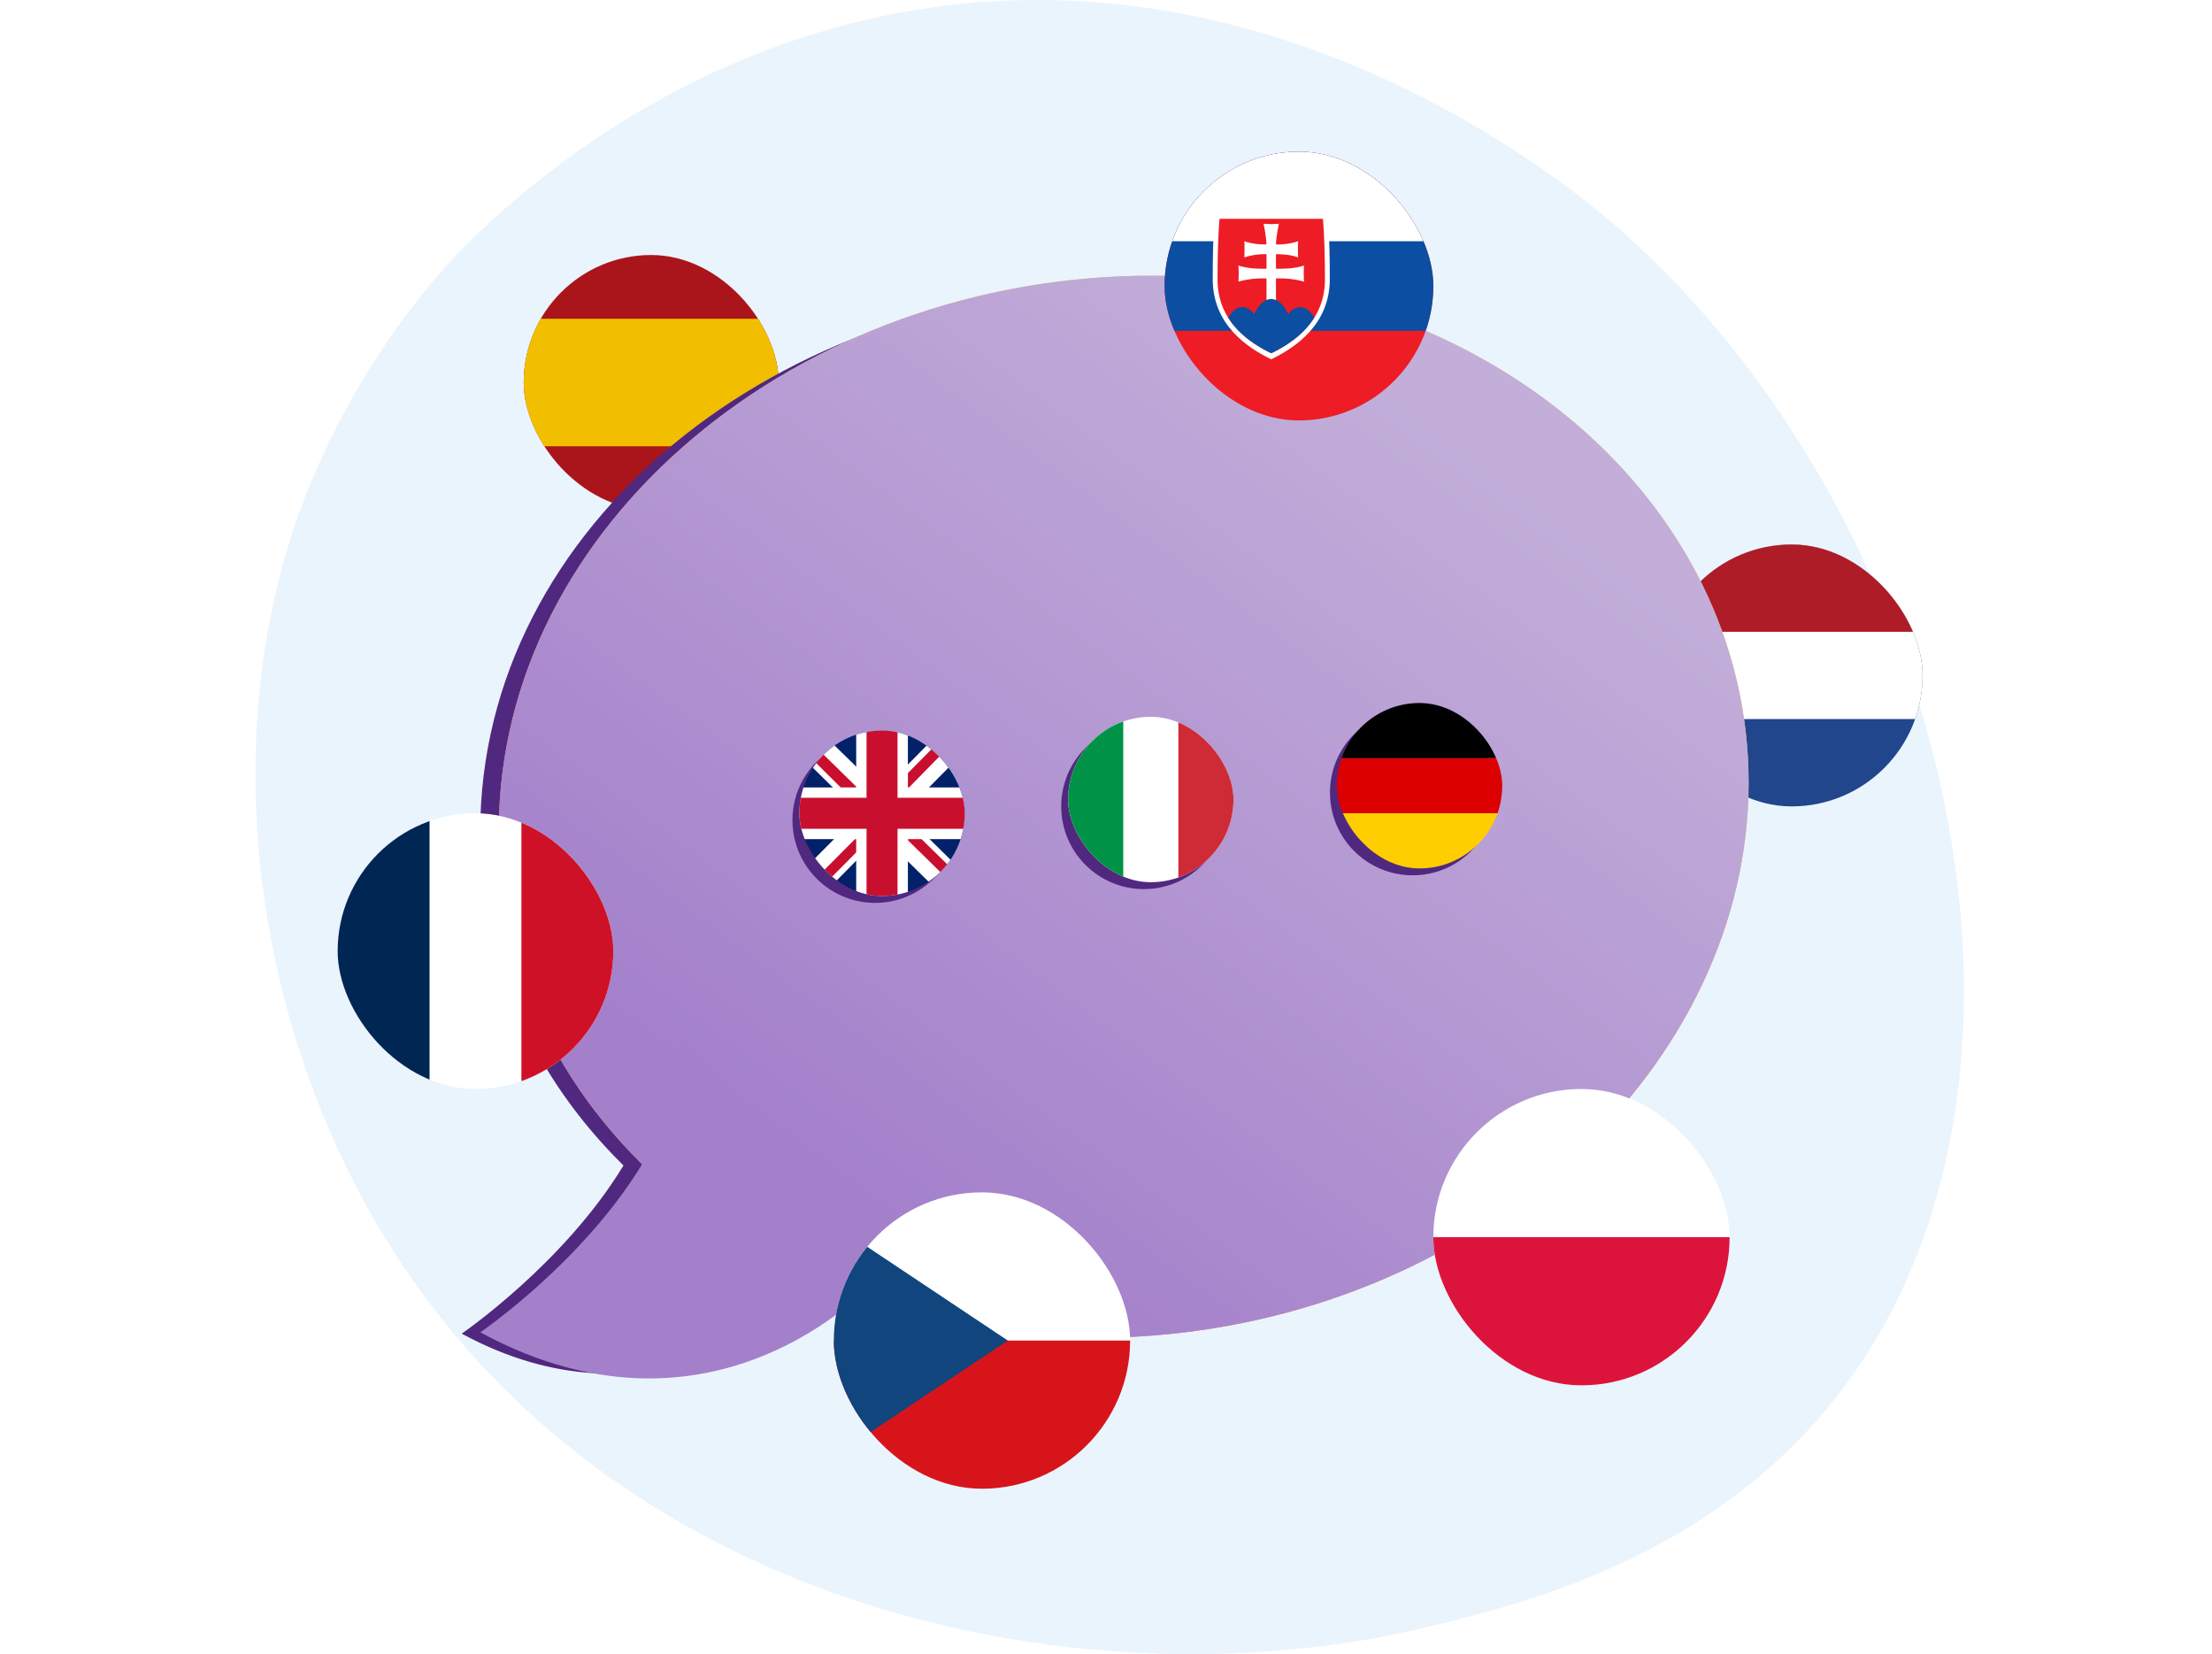 <svg width="321" height="240" viewBox="0 0 321 240" fill="none" xmlns="http://www.w3.org/2000/svg">
<path d="M56.828 181.127C90.278 234.037 158.374 248.121 207.983 235.872C221.528 232.528 248.781 225.798 267.067 201.934C302.184 156.105 282.635 75.261 235.234 33.438C229.129 28.053 187.097 -7.85 132.113 1.566C91.856 8.46 67.219 35.79 64.234 39.181C60.463 43.465 52.245 53.526 45.777 68.43C30.58 103.449 35.925 148.063 56.828 181.127Z" fill="#EAF4FC"/>
<g filter="url(#filter0_d_1040_30358)">
<g clip-path="url(#clip0_1040_30358)">
<path d="M74 35H111V72H74V35Z" fill="#AA151B"/>
<path d="M74 44.25H111V62.75H74V44.25Z" fill="#F1BF00"/>
</g>
</g>
<g filter="url(#filter1_d_1040_30358)">
<g clip-path="url(#clip1_1040_30358)">
<path d="M239 77H277V115H239V77Z" fill="#21468B"/>
<path d="M239 77H277V102.331H239V77Z" fill="white"/>
<path d="M239 77H277V89.669H239V77Z" fill="#AE1C28"/>
</g>
</g>
<path d="M251.027 111.975C251.022 111.825 251.015 111.675 251.01 111.525C250.995 111.064 250.975 110.604 250.95 110.145C250.943 110.014 250.935 109.884 250.927 109.754C250.895 109.219 250.856 108.685 250.811 108.153C250.808 108.12 250.805 108.087 250.803 108.055C249.54 93.507 243.474 80.241 233.928 69.388C233.918 69.417 233.908 69.445 233.897 69.475C218.276 51.692 193.109 41.486 164.307 41.481C113.039 41.47 69.685 76.234 69.685 120.725C69.685 139.606 77.531 156.364 90.478 169.099C81.84 183.35 67 193.498 67 193.498C94.043 208.142 114.963 191.283 122.709 184.56C127.389 186.241 132.011 188.719 136.823 190.733C138.102 187.166 142.723 184.493 146.375 185.886C147.726 186.401 149.098 186.82 150.509 187.139C151.228 187.302 151.952 187.427 152.676 187.561C152.853 187.594 152.992 187.621 153.103 187.643C153.208 187.653 153.335 187.666 153.491 187.683C156.381 187.993 159.287 188.222 162.185 188.446C168.602 188.943 175.039 189.056 181.472 188.885C183.084 188.842 184.542 189.326 185.759 190.155C190.891 188.686 195.827 186.852 200.525 184.691C201.808 184.101 203.073 183.487 204.319 182.85C206.812 181.575 209.231 180.206 211.569 178.75C215.661 176.202 219.507 173.388 223.071 170.343C225.108 168.604 227.053 166.788 228.899 164.905C230.284 163.492 231.613 162.04 232.884 160.553C233.308 160.057 233.725 159.558 234.136 159.054C235.368 157.543 236.54 155.998 237.652 154.42C239.503 151.79 241.183 149.072 242.678 146.277C243.276 145.159 243.845 144.029 244.383 142.888C244.652 142.317 244.914 141.744 245.168 141.168C245.675 140.015 246.152 138.852 246.598 137.679C246.82 137.092 247.035 136.503 247.242 135.911C247.655 134.727 248.037 133.534 248.385 132.333C249.083 129.929 249.649 127.49 250.077 125.023C250.291 123.789 250.471 122.548 250.615 121.301C250.76 120.053 250.869 118.8 250.942 117.541C251.015 116.282 251.051 115.017 251.051 113.748C251.052 113.154 251.042 112.564 251.027 111.975Z" fill="#51287F"/>
<path d="M72.388 120.537C72.388 165.028 115.931 197.735 167.199 193.78C215.953 190.019 253.755 154.177 253.755 113.56C253.755 72.944 215.953 40.01 167.199 40C115.931 39.99 72.388 76.047 72.388 120.537Z" fill="url(#paint0_linear_1040_30358)"/>
<path d="M72.388 120.537C72.388 165.028 115.931 197.735 167.199 193.78C215.953 190.019 253.755 154.177 253.755 113.56C253.755 72.944 215.953 40.01 167.199 40C115.931 39.99 72.388 76.047 72.388 120.537Z" fill="url(#paint1_linear_1040_30358)"/>
<path d="M128.011 184.8C128.011 184.8 104.789 212.31 69.702 193.311C69.702 193.311 97.958 173.995 99.188 151.231L128.011 184.8Z" fill="#A480CB"/>
<circle cx="127" cy="119" r="12" fill="#51287F"/>
<circle cx="166" cy="117" r="12" fill="#51287F"/>
<circle cx="205" cy="115" r="12" fill="#51287F"/>
<g filter="url(#filter2_d_1040_30358)">
<g clip-path="url(#clip2_1040_30358)">
<path d="M167 20H206V59H167V20Z" fill="#EE1C25"/>
<path d="M167 20H206V45.998H167V20Z" fill="#0B4EA2"/>
<path d="M167 20H206V33.002H167V20Z" fill="white"/>
<path d="M182.478 50.126C178.982 48.45 173.985 45.099 173.985 38.487C173.985 31.875 174.297 28.874 174.297 28.874H190.659C190.659 28.874 190.979 31.875 190.979 38.487C190.979 45.099 185.967 48.443 182.478 50.126Z" fill="white"/>
<path d="M182.478 49.25C179.271 47.704 174.686 44.642 174.686 38.571C174.686 32.5 174.975 29.75 174.975 29.75H189.981C189.981 29.75 190.271 32.507 190.271 38.571C190.271 44.634 185.685 47.711 182.478 49.25Z" fill="#EE1C25"/>
<path d="M183.164 36.986C184.032 37.002 185.731 37.032 187.239 36.529C187.239 36.529 187.193 37.063 187.193 37.695C187.193 38.327 187.239 38.86 187.239 38.86C185.913 38.495 184.538 38.341 183.164 38.403V41.755H181.792V38.403C180.419 38.341 179.043 38.495 177.717 38.86C177.717 38.86 177.763 38.327 177.763 37.695C177.763 37.063 177.717 36.529 177.717 36.529C179.233 37.032 180.924 37.002 181.792 36.986V34.877C180.7 34.85 179.611 35.007 178.57 35.341C178.57 35.341 178.608 34.808 178.608 34.176C178.608 33.544 178.57 33.003 178.57 33.003C179.865 33.437 181 33.475 181.785 33.46C181.747 32.134 181.358 30.459 181.358 30.459C181.358 30.459 182.158 30.519 182.478 30.519C182.798 30.519 183.598 30.459 183.598 30.459C183.598 30.459 183.209 32.134 183.164 33.467C184.256 33.499 185.345 33.345 186.386 33.01C186.386 33.01 186.348 33.544 186.348 34.176C186.348 34.808 186.386 35.341 186.386 35.341C185.091 34.907 183.956 34.877 183.164 34.884V36.986Z" fill="white"/>
<path d="M182.478 41.389C180.863 41.389 179.995 43.629 179.995 43.629C179.995 43.629 179.515 42.562 178.197 42.562C177.306 42.562 176.651 43.362 176.232 44.101C177.854 46.675 180.444 48.267 182.478 49.25C184.512 48.267 187.102 46.675 188.724 44.093C188.305 43.362 187.65 42.57 186.759 42.57C185.441 42.57 184.961 43.636 184.961 43.636C184.961 43.636 184.093 41.389 182.478 41.389Z" fill="#0B4EA2"/>
</g>
</g>
<g clip-path="url(#clip3_1040_30358)">
<path fill-rule="evenodd" clip-rule="evenodd" d="M155 104H179V128H155V104Z" fill="white"/>
<path fill-rule="evenodd" clip-rule="evenodd" d="M155 104H163.002V128H155V104Z" fill="#009246"/>
<path fill-rule="evenodd" clip-rule="evenodd" d="M170.999 104H179V128H170.999V104Z" fill="#CE2B37"/>
</g>
<g filter="url(#filter3_d_1040_30358)">
<g clip-path="url(#clip4_1040_30358)">
<path fill-rule="evenodd" clip-rule="evenodd" d="M249 199H206V156H249V199Z" fill="white"/>
<path fill-rule="evenodd" clip-rule="evenodd" d="M249 199H206V177.5H249V199Z" fill="#DC143C"/>
</g>
</g>
<g clip-path="url(#clip5_1040_30358)">
<path d="M116 106H140V130H116V106Z" fill="#012169"/>
<path d="M140 106V109L131.094 118L140 126.766V130H136.859L127.906 121.188L119.188 130H116V126.812L124.719 118.047L116 109.469V106H118.906L127.906 114.812L136.625 106H140Z" fill="white"/>
<path d="M124.625 121.188L125.141 122.781L117.969 130H116V129.859L124.625 121.188ZM130.438 120.625L132.969 121L140 127.891V130L130.438 120.625ZM140 106L131 115.188L130.812 113.125L137.844 106H140ZM116 106.047L125.047 114.906L122.281 114.531L116 108.297V106.047Z" fill="#C8102E"/>
<path d="M124.25 106V130H131.75V106H124.25ZM116 114.25V121.75H140V114.25H116Z" fill="white"/>
<path d="M116 115.75V120.25H140V115.75H116ZM125.75 106V130H130.25V106H125.75Z" fill="#C8102E"/>
</g>
<g clip-path="url(#clip6_1040_30358)">
<path d="M194 117.999H218V126H194V117.999Z" fill="#FFCE00"/>
<path d="M194 102H218V110.002H194V102Z" fill="black"/>
<path d="M194 110.001H218V117.998H194V110.001Z" fill="#DD0000"/>
</g>
<g filter="url(#filter4_d_1040_30358)">
<g clip-path="url(#clip7_1040_30358)">
<path d="M47 116H87V156H47V116Z" fill="white"/>
<path d="M47 116H60.336V156H47V116Z" fill="#002654"/>
<path d="M73.664 116H87V156H73.664V116Z" fill="#CE1126"/>
</g>
</g>
<g filter="url(#filter5_d_1040_30358)">
<g clip-path="url(#clip8_1040_30358)">
<path d="M112 171H169.333V192.5H112V171Z" fill="white"/>
<path d="M112 192.5H169.333V214H112V192.5Z" fill="#D7141A"/>
<path d="M144.25 192.5L112 171V214L144.25 192.5Z" fill="#11457E"/>
</g>
</g>
<defs>
<filter id="filter0_d_1040_30358" x="72" y="33" width="45" height="45" filterUnits="userSpaceOnUse" color-interpolation-filters="sRGB">
<feFlood flood-opacity="0" result="BackgroundImageFix"/>
<feColorMatrix in="SourceAlpha" type="matrix" values="0 0 0 0 0 0 0 0 0 0 0 0 0 0 0 0 0 0 127 0" result="hardAlpha"/>
<feOffset dx="2" dy="2"/>
<feGaussianBlur stdDeviation="2"/>
<feComposite in2="hardAlpha" operator="out"/>
<feColorMatrix type="matrix" values="0 0 0 0 0 0 0 0 0 0 0 0 0 0 0 0 0 0 0.25 0"/>
<feBlend mode="normal" in2="BackgroundImageFix" result="effect1_dropShadow_1040_30358"/>
<feBlend mode="normal" in="SourceGraphic" in2="effect1_dropShadow_1040_30358" result="shape"/>
</filter>
<filter id="filter1_d_1040_30358" x="237" y="75" width="46" height="46" filterUnits="userSpaceOnUse" color-interpolation-filters="sRGB">
<feFlood flood-opacity="0" result="BackgroundImageFix"/>
<feColorMatrix in="SourceAlpha" type="matrix" values="0 0 0 0 0 0 0 0 0 0 0 0 0 0 0 0 0 0 127 0" result="hardAlpha"/>
<feOffset dx="2" dy="2"/>
<feGaussianBlur stdDeviation="2"/>
<feComposite in2="hardAlpha" operator="out"/>
<feColorMatrix type="matrix" values="0 0 0 0 0 0 0 0 0 0 0 0 0 0 0 0 0 0 0.25 0"/>
<feBlend mode="normal" in2="BackgroundImageFix" result="effect1_dropShadow_1040_30358"/>
<feBlend mode="normal" in="SourceGraphic" in2="effect1_dropShadow_1040_30358" result="shape"/>
</filter>
<filter id="filter2_d_1040_30358" x="165" y="18" width="47" height="47" filterUnits="userSpaceOnUse" color-interpolation-filters="sRGB">
<feFlood flood-opacity="0" result="BackgroundImageFix"/>
<feColorMatrix in="SourceAlpha" type="matrix" values="0 0 0 0 0 0 0 0 0 0 0 0 0 0 0 0 0 0 127 0" result="hardAlpha"/>
<feOffset dx="2" dy="2"/>
<feGaussianBlur stdDeviation="2"/>
<feComposite in2="hardAlpha" operator="out"/>
<feColorMatrix type="matrix" values="0 0 0 0 0 0 0 0 0 0 0 0 0 0 0 0 0 0 0.25 0"/>
<feBlend mode="normal" in2="BackgroundImageFix" result="effect1_dropShadow_1040_30358"/>
<feBlend mode="normal" in="SourceGraphic" in2="effect1_dropShadow_1040_30358" result="shape"/>
</filter>
<filter id="filter3_d_1040_30358" x="204" y="154" width="51" height="51" filterUnits="userSpaceOnUse" color-interpolation-filters="sRGB">
<feFlood flood-opacity="0" result="BackgroundImageFix"/>
<feColorMatrix in="SourceAlpha" type="matrix" values="0 0 0 0 0 0 0 0 0 0 0 0 0 0 0 0 0 0 127 0" result="hardAlpha"/>
<feOffset dx="2" dy="2"/>
<feGaussianBlur stdDeviation="2"/>
<feComposite in2="hardAlpha" operator="out"/>
<feColorMatrix type="matrix" values="0 0 0 0 0 0 0 0 0 0 0 0 0 0 0 0 0 0 0.25 0"/>
<feBlend mode="normal" in2="BackgroundImageFix" result="effect1_dropShadow_1040_30358"/>
<feBlend mode="normal" in="SourceGraphic" in2="effect1_dropShadow_1040_30358" result="shape"/>
</filter>
<filter id="filter4_d_1040_30358" x="45" y="114" width="48" height="48" filterUnits="userSpaceOnUse" color-interpolation-filters="sRGB">
<feFlood flood-opacity="0" result="BackgroundImageFix"/>
<feColorMatrix in="SourceAlpha" type="matrix" values="0 0 0 0 0 0 0 0 0 0 0 0 0 0 0 0 0 0 127 0" result="hardAlpha"/>
<feOffset dx="2" dy="2"/>
<feGaussianBlur stdDeviation="2"/>
<feComposite in2="hardAlpha" operator="out"/>
<feColorMatrix type="matrix" values="0 0 0 0 0 0 0 0 0 0 0 0 0 0 0 0 0 0 0.25 0"/>
<feBlend mode="normal" in2="BackgroundImageFix" result="effect1_dropShadow_1040_30358"/>
<feBlend mode="normal" in="SourceGraphic" in2="effect1_dropShadow_1040_30358" result="shape"/>
</filter>
<filter id="filter5_d_1040_30358" x="117" y="169" width="51" height="51" filterUnits="userSpaceOnUse" color-interpolation-filters="sRGB">
<feFlood flood-opacity="0" result="BackgroundImageFix"/>
<feColorMatrix in="SourceAlpha" type="matrix" values="0 0 0 0 0 0 0 0 0 0 0 0 0 0 0 0 0 0 127 0" result="hardAlpha"/>
<feOffset dx="2" dy="2"/>
<feGaussianBlur stdDeviation="2"/>
<feComposite in2="hardAlpha" operator="out"/>
<feColorMatrix type="matrix" values="0 0 0 0 0 0 0 0 0 0 0 0 0 0 0 0 0 0 0.25 0"/>
<feBlend mode="normal" in2="BackgroundImageFix" result="effect1_dropShadow_1040_30358"/>
<feBlend mode="normal" in="SourceGraphic" in2="effect1_dropShadow_1040_30358" result="shape"/>
</filter>
<linearGradient id="paint0_linear_1040_30358" x1="197.661" y1="52.745" x2="69.448" y2="290.541" gradientUnits="userSpaceOnUse">
<stop stop-color="#FFC444"/>
<stop offset="0.996" stop-color="#F36F56"/>
</linearGradient>
<linearGradient id="paint1_linear_1040_30358" x1="197.661" y1="52.745" x2="113.595" y2="166.108" gradientUnits="userSpaceOnUse">
<stop stop-color="#C2AED9"/>
<stop offset="1" stop-color="#A480CB"/>
</linearGradient>
<clipPath id="clip0_1040_30358">
<rect x="74" y="35" width="37" height="37" rx="18.5" fill="white"/>
</clipPath>
<clipPath id="clip1_1040_30358">
<rect x="239" y="77" width="38" height="38" rx="19" fill="white"/>
</clipPath>
<clipPath id="clip2_1040_30358">
<rect x="167" y="20" width="39" height="39" rx="19.5" fill="white"/>
</clipPath>
<clipPath id="clip3_1040_30358">
<rect x="155" y="104" width="24" height="24" rx="12" fill="white"/>
</clipPath>
<clipPath id="clip4_1040_30358">
<rect x="206" y="156" width="43" height="43" rx="21.5" fill="white"/>
</clipPath>
<clipPath id="clip5_1040_30358">
<rect x="116" y="106" width="24" height="24" rx="12" fill="white"/>
</clipPath>
<clipPath id="clip6_1040_30358">
<rect x="194" y="102" width="24" height="24" rx="12" fill="white"/>
</clipPath>
<clipPath id="clip7_1040_30358">
<rect x="47" y="116" width="40" height="40" rx="20" fill="white"/>
</clipPath>
<clipPath id="clip8_1040_30358">
<rect x="119" y="171" width="43" height="43" rx="21.5" fill="white"/>
</clipPath>
</defs>
</svg>
